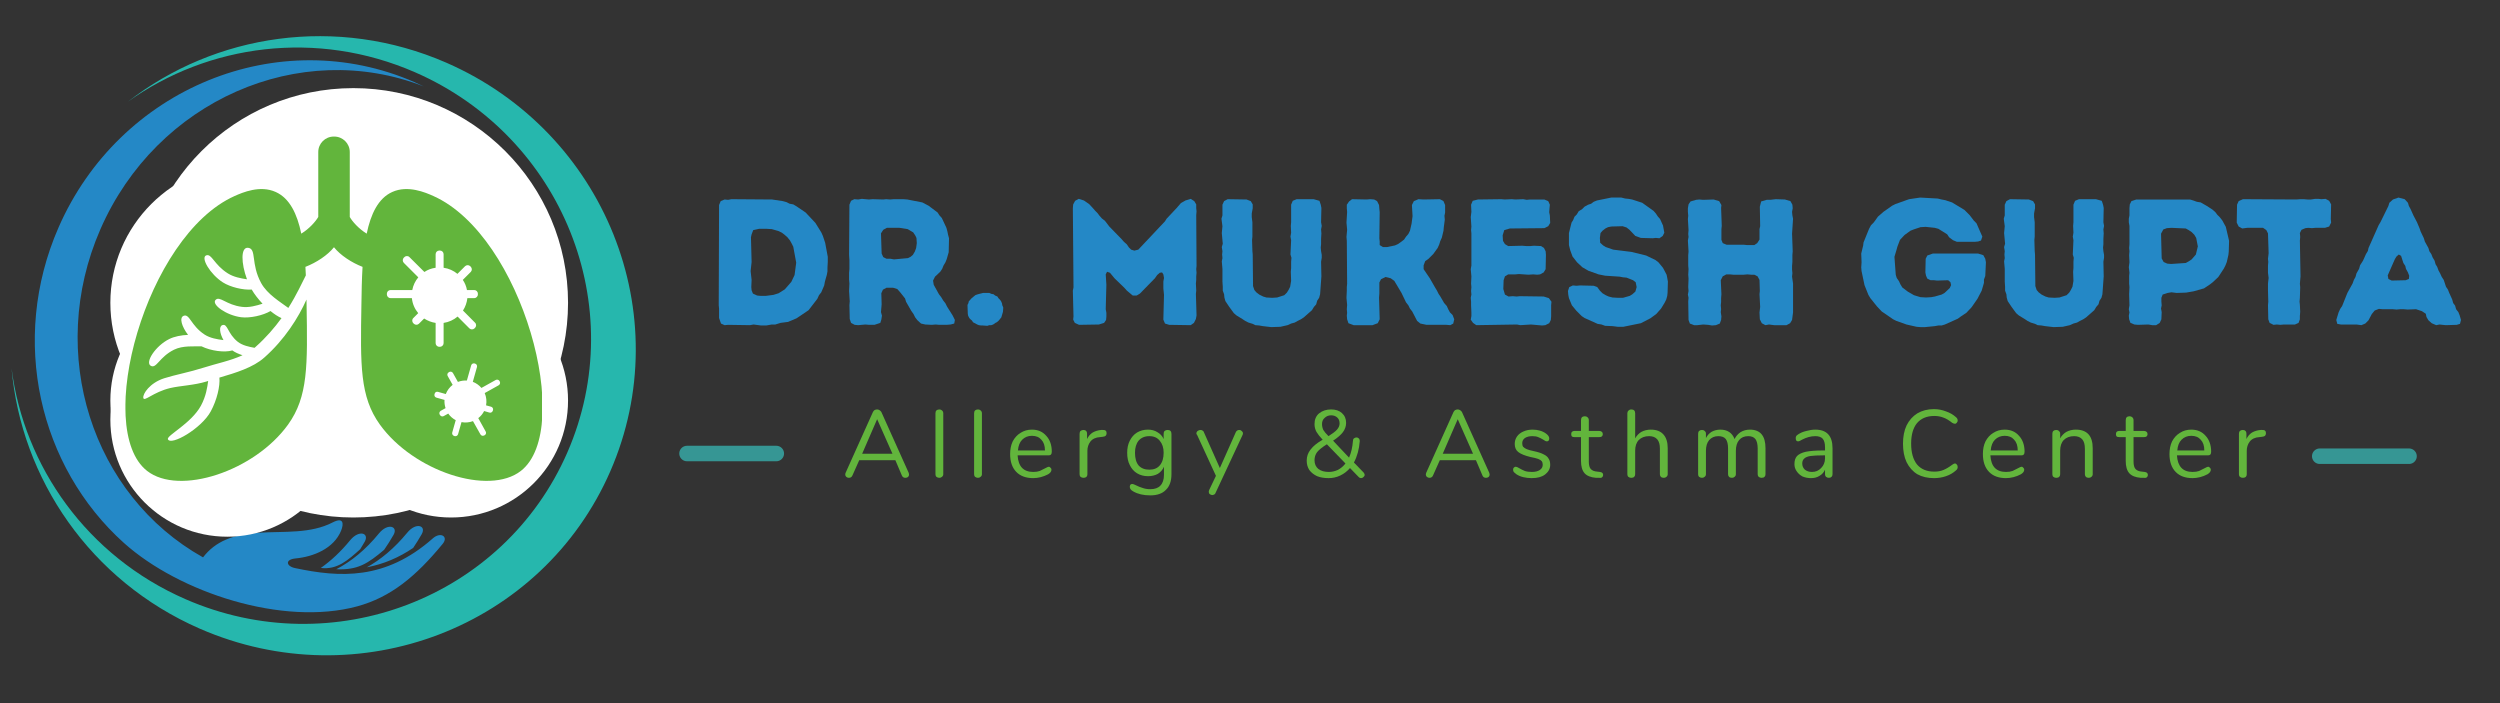 <svg xmlns="http://www.w3.org/2000/svg" xmlns:xlink="http://www.w3.org/1999/xlink" width="160" zoomAndPan="magnify" viewBox="0 0 120 33.75" height="45" preserveAspectRatio="xMidYMid meet" version="1.0"><rect x="0" y="0" width="120" height="33.75" fill="#333333" stroke="none"/><defs><g/><clipPath id="24ea856c8f"><path d="M 0.441 0 L 33 0 L 33 33.5 L 0.441 33.5 Z M 0.441 0 " clip-rule="nonzero"/></clipPath><clipPath id="66b0750dd0"><path d="M 0.441 1 L 31 1 L 31 32 L 0.441 32 Z M 0.441 1 " clip-rule="nonzero"/></clipPath><clipPath id="3913743133"><path d="M 6.656 4.23 L 27.266 4.23 L 27.266 24.84 L 6.656 24.84 Z M 6.656 4.23 " clip-rule="nonzero"/></clipPath><clipPath id="458ab6adcb"><path d="M 16.961 4.23 C 11.27 4.23 6.656 8.844 6.656 14.535 C 6.656 20.227 11.27 24.84 16.961 24.84 C 22.652 24.84 27.266 20.227 27.266 14.535 C 27.266 8.844 22.652 4.23 16.961 4.23 Z M 16.961 4.23 " clip-rule="nonzero"/></clipPath><clipPath id="c6724ad9b9"><path d="M 0.656 0.23 L 21.266 0.23 L 21.266 20.84 L 0.656 20.84 Z M 0.656 0.23 " clip-rule="nonzero"/></clipPath><clipPath id="4a6d10a80f"><path d="M 10.961 0.23 C 5.27 0.23 0.656 4.844 0.656 10.535 C 0.656 16.227 5.27 20.84 10.961 20.84 C 16.652 20.84 21.266 16.227 21.266 10.535 C 21.266 4.844 16.652 0.23 10.961 0.23 Z M 10.961 0.23 " clip-rule="nonzero"/></clipPath><clipPath id="292fc904a7"><rect x="0" width="22" y="0" height="21"/></clipPath><clipPath id="c9bff91551"><path d="M 5.297 7.828 L 18.707 7.828 L 18.707 21.242 L 5.297 21.242 Z M 5.297 7.828 " clip-rule="nonzero"/></clipPath><clipPath id="7f0e900185"><path d="M 12.004 7.828 C 8.297 7.828 5.297 10.832 5.297 14.535 C 5.297 18.238 8.297 21.242 12.004 21.242 C 15.707 21.242 18.707 18.238 18.707 14.535 C 18.707 10.832 15.707 7.828 12.004 7.828 Z M 12.004 7.828 " clip-rule="nonzero"/></clipPath><clipPath id="3534c060c3"><path d="M 0.297 0.828 L 13.707 0.828 L 13.707 14.242 L 0.297 14.242 Z M 0.297 0.828 " clip-rule="nonzero"/></clipPath><clipPath id="1adcb33c0f"><path d="M 7.004 0.828 C 3.297 0.828 0.297 3.832 0.297 7.535 C 0.297 11.238 3.297 14.242 7.004 14.242 C 10.707 14.242 13.707 11.238 13.707 7.535 C 13.707 3.832 10.707 0.828 7.004 0.828 Z M 7.004 0.828 " clip-rule="nonzero"/></clipPath><clipPath id="64b0fce43d"><rect x="0" width="14" y="0" height="15"/></clipPath><clipPath id="e816fa10d7"><path d="M 5.297 13.613 L 16.523 13.613 L 16.523 24.84 L 5.297 24.84 Z M 5.297 13.613 " clip-rule="nonzero"/></clipPath><clipPath id="91965bf959"><path d="M 10.91 13.613 C 7.809 13.613 5.297 16.125 5.297 19.227 C 5.297 22.324 7.809 24.84 10.91 24.84 C 14.012 24.84 16.523 22.324 16.523 19.227 C 16.523 16.125 14.012 13.613 10.91 13.613 Z M 10.91 13.613 " clip-rule="nonzero"/></clipPath><clipPath id="704beaf017"><path d="M 0.297 0.613 L 11.523 0.613 L 11.523 11.84 L 0.297 11.84 Z M 0.297 0.613 " clip-rule="nonzero"/></clipPath><clipPath id="4c632ef612"><path d="M 5.91 0.613 C 2.809 0.613 0.297 3.125 0.297 6.227 C 0.297 9.324 2.809 11.84 5.91 11.84 C 9.012 11.84 11.523 9.324 11.523 6.227 C 11.523 3.125 9.012 0.613 5.91 0.613 Z M 5.91 0.613 " clip-rule="nonzero"/></clipPath><clipPath id="b860974b52"><rect x="0" width="12" y="0" height="12"/></clipPath><clipPath id="701be958ba"><path d="M 16.039 13.613 L 27.266 13.613 L 27.266 24.84 L 16.039 24.84 Z M 16.039 13.613 " clip-rule="nonzero"/></clipPath><clipPath id="6208aedb12"><path d="M 21.652 13.613 C 18.551 13.613 16.039 16.125 16.039 19.227 C 16.039 22.324 18.551 24.84 21.652 24.84 C 24.75 24.84 27.266 22.324 27.266 19.227 C 27.266 16.125 24.75 13.613 21.652 13.613 Z M 21.652 13.613 " clip-rule="nonzero"/></clipPath><clipPath id="24c2615b97"><path d="M 0.039 0.613 L 11.266 0.613 L 11.266 11.84 L 0.039 11.84 Z M 0.039 0.613 " clip-rule="nonzero"/></clipPath><clipPath id="5252cd2712"><path d="M 5.652 0.613 C 2.551 0.613 0.039 3.125 0.039 6.227 C 0.039 9.324 2.551 11.84 5.652 11.84 C 8.75 11.84 11.266 9.324 11.266 6.227 C 11.266 3.125 8.75 0.613 5.652 0.613 Z M 5.652 0.613 " clip-rule="nonzero"/></clipPath><clipPath id="d27c4fa329"><rect x="0" width="12" y="0" height="12"/></clipPath><clipPath id="118f074e99"><path d="M 5.297 14.535 L 16.523 14.535 L 16.523 25.762 L 5.297 25.762 Z M 5.297 14.535 " clip-rule="nonzero"/></clipPath><clipPath id="aaa3dcb59d"><path d="M 10.91 14.535 C 7.809 14.535 5.297 17.047 5.297 20.148 C 5.297 23.246 7.809 25.762 10.91 25.762 C 14.012 25.762 16.523 23.246 16.523 20.148 C 16.523 17.047 14.012 14.535 10.91 14.535 Z M 10.91 14.535 " clip-rule="nonzero"/></clipPath><clipPath id="9b3a703856"><path d="M 0.297 0.535 L 11.523 0.535 L 11.523 11.762 L 0.297 11.762 Z M 0.297 0.535 " clip-rule="nonzero"/></clipPath><clipPath id="6e9d702fad"><path d="M 5.91 0.535 C 2.809 0.535 0.297 3.047 0.297 6.148 C 0.297 9.246 2.809 11.762 5.91 11.762 C 9.012 11.762 11.523 9.246 11.523 6.148 C 11.523 3.047 9.012 0.535 5.91 0.535 Z M 5.91 0.535 " clip-rule="nonzero"/></clipPath><clipPath id="a83e8f0f3b"><rect x="0" width="12" y="0" height="12"/></clipPath><clipPath id="6c40cfbc5b"><path d="M 6.02 6.555 L 26.016 6.555 L 26.016 23.082 L 6.02 23.082 Z M 6.02 6.555 " clip-rule="nonzero"/></clipPath><clipPath id="a3204e0912"><rect x="0" width="33" y="0" height="34"/></clipPath><clipPath id="a5dbaadf9b"><path d="M 0.555 0.148 L 85.844 0.148 L 85.844 12 L 0.555 12 Z M 0.555 0.148 " clip-rule="nonzero"/></clipPath><clipPath id="1e12d3d4dd"><path d="M 79 2 L 85.844 2 L 85.844 9 L 79 9 Z M 79 2 " clip-rule="nonzero"/></clipPath><clipPath id="993bdfc443"><rect x="0" width="86" y="0" height="12"/></clipPath><clipPath id="fd13279e11"><path d="M 7 11 L 77 11 L 77 17.777 L 7 17.777 Z M 7 11 " clip-rule="nonzero"/></clipPath><clipPath id="df73f9d484"><path d="M 0.227 1 L 4 1 L 4 5 L 0.227 5 Z M 0.227 1 " clip-rule="nonzero"/></clipPath><clipPath id="1ce33acd38"><rect x="0" width="70" y="0" height="7"/></clipPath><clipPath id="7d5483a667"><rect x="0" width="86" y="0" height="18"/></clipPath></defs><g clip-path="url(#24ea856c8f)"><g transform="matrix(1, 0, 0, 1, 0, -0)"><g clip-path="url(#a3204e0912)"><path fill="#2488c6" d="M 17.609 27.23 C 18.277 26.859 18.926 26.324 19.547 25.57 C 19.969 25.051 20.477 25.227 20.242 25.641 C 20.113 25.867 19.973 26.09 19.832 26.301 C 19.137 26.77 18.41 27.078 17.609 27.23 Z M 16.141 27.324 C 16.852 26.953 17.539 26.402 18.191 25.602 C 18.617 25.086 19.121 25.262 18.891 25.672 C 18.746 25.922 18.598 26.164 18.438 26.391 C 17.656 27.051 17.176 27.371 16.141 27.324 Z M 15.398 27.262 C 15.883 26.922 16.352 26.488 16.809 25.93 C 17.234 25.414 17.738 25.586 17.508 26 C 17.438 26.125 17.363 26.246 17.289 26.363 C 16.703 26.887 16.184 27.359 15.398 27.262 Z M 5.945 26.059 C 1.887 22.41 0.449 16.332 2.805 10.93 C 5.727 4.227 13.383 1.098 19.902 3.945 C 20.051 4.012 20.195 4.078 20.34 4.148 C 14.387 1.824 7.512 4.824 4.816 11.012 C 2.215 16.977 4.426 23.777 9.746 26.754 C 10.332 25.984 11.203 25.645 12.434 25.57 C 13.664 25.496 14.906 25.625 15.973 25.074 C 16.496 24.805 16.508 25.141 16.371 25.477 C 16.02 26.328 15.051 26.723 14.188 26.805 C 13.668 26.855 13.738 27.176 14.152 27.266 C 16.316 27.727 18.496 27.855 20.773 25.844 C 21.148 25.508 21.543 25.754 21.246 26.109 C 19.949 27.688 18.738 28.672 17.145 29.105 C 13.586 30.07 8.609 28.449 5.945 26.059 Z M 5.945 26.059 " fill-opacity="1" fill-rule="evenodd"/><g clip-path="url(#66b0750dd0)"><path fill="#26b7ad" d="M 9.59 30.176 C 4.324 27.875 1.016 22.969 0.555 17.68 C 1.156 22.391 4.184 26.699 8.898 28.758 C 15.98 31.852 24.191 28.699 27.234 21.715 C 30.277 14.73 27.004 6.562 19.922 3.469 C 15.203 1.41 9.992 2.121 6.133 4.887 C 10.316 1.625 16.164 0.715 21.43 3.012 C 29.043 6.34 32.566 15.113 29.297 22.617 C 26.027 30.117 17.207 33.5 9.59 30.176 Z M 9.59 30.176 " fill-opacity="1" fill-rule="evenodd"/></g><path fill="#2488c6" d="M 13.645 8.461 C 13.551 9.016 13.5 9.613 13.496 10.246 L 15.246 9.234 L 15.246 6.969 C 15.246 6.543 15.59 6.195 16.02 6.195 C 16.445 6.195 16.793 6.543 16.793 6.969 L 16.793 9.234 L 18.539 10.246 C 18.535 9.613 18.488 9.016 18.391 8.461 C 17.977 6.062 19.238 5.629 21.031 6.879 C 25.238 9.816 27.227 15.25 25.844 21.398 C 25.438 23.211 24.164 25.375 22.469 23.031 C 21.809 22.121 21.27 22.09 20.344 21.715 C 17.852 20.699 16.961 18.949 17.633 16.363 C 18.043 14.785 18.324 13.32 18.457 11.984 L 16.02 10.574 L 13.578 11.984 C 13.711 13.32 13.992 14.785 14.402 16.363 C 15.074 18.949 14.188 20.699 11.691 21.715 C 10.766 22.09 10.227 22.121 9.566 23.031 C 7.871 25.375 6.602 23.211 6.191 21.398 C 4.809 15.25 6.797 9.816 11.008 6.879 C 12.797 5.629 14.062 6.062 13.645 8.461 " fill-opacity="1" fill-rule="evenodd"/><g clip-path="url(#3913743133)"><g clip-path="url(#458ab6adcb)"><g transform="matrix(1, 0, 0, 1, 6, 4)"><g clip-path="url(#292fc904a7)"><g clip-path="url(#c6724ad9b9)"><g clip-path="url(#4a6d10a80f)"><path fill="#ffffff" d="M 0.656 0.23 L 21.266 0.23 L 21.266 20.84 L 0.656 20.84 Z M 0.656 0.23 " fill-opacity="1" fill-rule="nonzero"/></g></g></g></g></g></g><g clip-path="url(#c9bff91551)"><g clip-path="url(#7f0e900185)"><g transform="matrix(1, 0, 0, 1, 5, 7)"><g clip-path="url(#64b0fce43d)"><g clip-path="url(#3534c060c3)"><g clip-path="url(#1adcb33c0f)"><path fill="#ffffff" d="M 0.297 0.828 L 13.707 0.828 L 13.707 14.242 L 0.297 14.242 Z M 0.297 0.828 " fill-opacity="1" fill-rule="nonzero"/></g></g></g></g></g></g><g clip-path="url(#e816fa10d7)"><g clip-path="url(#91965bf959)"><g transform="matrix(1, 0, 0, 1, 5, 13)"><g clip-path="url(#b860974b52)"><g clip-path="url(#704beaf017)"><g clip-path="url(#4c632ef612)"><path fill="#ffffff" d="M 0.297 0.613 L 11.523 0.613 L 11.523 11.84 L 0.297 11.84 Z M 0.297 0.613 " fill-opacity="1" fill-rule="nonzero"/></g></g></g></g></g></g><g clip-path="url(#701be958ba)"><g clip-path="url(#6208aedb12)"><g transform="matrix(1, 0, 0, 1, 16, 13)"><g clip-path="url(#d27c4fa329)"><g clip-path="url(#24c2615b97)"><g clip-path="url(#5252cd2712)"><path fill="#ffffff" d="M 0.039 0.613 L 11.266 0.613 L 11.266 11.84 L 0.039 11.84 Z M 0.039 0.613 " fill-opacity="1" fill-rule="nonzero"/></g></g></g></g></g></g><g clip-path="url(#118f074e99)"><g clip-path="url(#aaa3dcb59d)"><g transform="matrix(1, 0, 0, 1, 5, 14)"><g clip-path="url(#a83e8f0f3b)"><g clip-path="url(#9b3a703856)"><g clip-path="url(#6e9d702fad)"><path fill="#ffffff" d="M 0.297 0.535 L 11.523 0.535 L 11.523 11.762 L 0.297 11.762 Z M 0.297 0.535 " fill-opacity="1" fill-rule="nonzero"/></g></g></g></g></g></g><g clip-path="url(#6c40cfbc5b)"><path fill="#62b53c" d="M 18.57 14.098 C 18.57 14 18.648 13.922 18.746 13.922 L 19.789 13.922 C 19.832 13.691 19.934 13.484 20.078 13.312 L 19.383 12.617 C 19.316 12.547 19.316 12.438 19.383 12.367 L 19.41 12.344 C 19.477 12.273 19.59 12.273 19.656 12.344 L 20.371 13.055 C 20.527 12.949 20.711 12.879 20.91 12.852 L 20.91 12.203 C 20.91 12.105 20.988 12.027 21.082 12.027 L 21.121 12.027 C 21.215 12.027 21.293 12.105 21.293 12.203 L 21.293 12.852 C 21.543 12.887 21.773 12.992 21.957 13.145 L 22.324 12.777 C 22.395 12.711 22.504 12.711 22.57 12.777 L 22.598 12.805 C 22.664 12.875 22.664 12.984 22.598 13.051 L 22.215 13.434 C 22.312 13.578 22.383 13.742 22.414 13.922 L 22.766 13.922 C 22.859 13.922 22.938 14 22.938 14.098 L 22.938 14.133 C 22.938 14.23 22.859 14.309 22.766 14.309 L 22.434 14.309 C 22.41 14.527 22.336 14.73 22.223 14.906 L 22.801 15.488 C 22.871 15.555 22.871 15.668 22.801 15.734 L 22.777 15.762 C 22.707 15.828 22.598 15.828 22.531 15.762 L 21.965 15.195 C 21.777 15.355 21.547 15.461 21.293 15.5 L 21.293 16.469 C 21.293 16.566 21.215 16.645 21.121 16.645 L 21.082 16.645 C 20.988 16.645 20.91 16.566 20.91 16.469 L 20.91 15.5 C 20.707 15.469 20.523 15.395 20.359 15.289 L 20.109 15.539 C 20.043 15.605 19.934 15.605 19.863 15.539 L 19.84 15.512 C 19.77 15.445 19.77 15.332 19.84 15.266 L 20.074 15.031 C 19.906 14.828 19.797 14.582 19.77 14.309 L 18.746 14.309 C 18.648 14.309 18.57 14.23 18.57 14.133 Z M 23.109 18.621 L 23.797 18.238 C 23.859 18.203 23.941 18.227 23.977 18.289 L 23.988 18.312 C 24.023 18.375 24 18.457 23.938 18.492 L 23.266 18.867 C 23.348 19.059 23.367 19.262 23.332 19.457 L 23.574 19.523 C 23.645 19.543 23.684 19.617 23.664 19.688 L 23.656 19.711 C 23.637 19.781 23.566 19.824 23.496 19.805 L 23.238 19.73 C 23.172 19.863 23.078 19.977 22.957 20.07 L 23.312 20.711 C 23.352 20.773 23.328 20.852 23.266 20.891 L 23.238 20.902 C 23.176 20.938 23.098 20.914 23.062 20.852 L 22.703 20.215 C 22.523 20.281 22.332 20.297 22.152 20.262 L 21.988 20.84 C 21.969 20.91 21.895 20.953 21.824 20.934 L 21.801 20.926 C 21.73 20.906 21.688 20.832 21.707 20.762 L 21.875 20.168 C 21.734 20.094 21.609 19.988 21.516 19.852 L 21.297 19.973 C 21.234 20.008 21.156 19.984 21.121 19.922 L 21.105 19.898 C 21.07 19.836 21.094 19.754 21.156 19.719 L 21.387 19.59 C 21.344 19.461 21.328 19.328 21.336 19.195 L 20.945 19.086 C 20.875 19.066 20.836 18.996 20.855 18.926 L 20.863 18.898 C 20.883 18.828 20.953 18.785 21.023 18.809 L 21.398 18.914 C 21.465 18.742 21.574 18.59 21.727 18.473 L 21.488 18.047 C 21.453 17.984 21.477 17.906 21.539 17.871 L 21.562 17.855 C 21.625 17.82 21.707 17.844 21.742 17.906 L 21.98 18.332 C 22.121 18.277 22.266 18.258 22.41 18.266 L 22.617 17.535 C 22.637 17.469 22.707 17.426 22.777 17.445 L 22.805 17.453 C 22.875 17.473 22.914 17.547 22.895 17.617 L 22.695 18.328 C 22.852 18.387 22.996 18.488 23.109 18.621 Z M 7.059 22.602 C 8.602 23.809 12.215 22.621 13.828 20.379 C 14.789 19.039 14.766 17.559 14.715 14.598 C 14.715 14.527 14.715 14.453 14.711 14.379 C 14.332 15.238 13.656 16.309 12.68 17.168 C 12.152 17.637 11.332 17.891 10.531 18.125 C 10.57 18.527 10.414 19.199 10.117 19.746 C 9.672 20.57 8.199 21.418 8.059 21.082 C 7.988 20.906 9.176 20.332 9.645 19.473 C 9.898 19 9.949 18.586 9.992 18.285 C 9.969 18.293 9.945 18.301 9.922 18.309 C 9.316 18.496 8.66 18.512 8.176 18.625 C 7.348 18.82 6.914 19.309 6.879 19.098 C 6.844 18.91 7.188 18.379 7.883 18.156 C 8.398 17.992 9.102 17.863 9.781 17.645 C 10.375 17.453 11.062 17.32 11.641 17.051 C 11.457 16.992 11.281 16.914 11.152 16.82 C 10.773 16.934 10.113 16.84 9.676 16.625 C 9.324 16.633 8.773 16.578 8.355 16.785 C 7.641 17.137 7.512 17.711 7.238 17.559 C 6.945 17.398 7.465 16.598 8.125 16.273 C 8.367 16.152 8.703 16.086 9.027 16.074 C 8.727 15.684 8.594 15.25 8.812 15.16 C 9.105 15.043 9.156 15.625 9.82 16.059 C 10.082 16.23 10.426 16.289 10.727 16.324 C 10.543 15.996 10.5 15.664 10.676 15.605 C 10.934 15.52 10.914 16.012 11.418 16.41 C 11.641 16.582 11.953 16.648 12.219 16.695 C 12.23 16.684 12.242 16.672 12.258 16.66 C 12.77 16.207 13.18 15.727 13.512 15.27 C 13.344 15.195 13.164 15.078 12.984 14.93 C 12.625 15.141 12 15.281 11.574 15.227 C 10.863 15.137 10.133 14.613 10.348 14.395 C 10.551 14.188 10.852 14.637 11.621 14.73 C 11.957 14.773 12.309 14.672 12.602 14.578 C 12.395 14.359 12.211 14.121 12.082 13.898 C 11.676 13.93 11.062 13.785 10.699 13.555 C 10.086 13.164 9.617 12.363 9.898 12.258 C 10.164 12.16 10.266 12.699 10.934 13.121 C 11.211 13.297 11.559 13.363 11.855 13.406 C 11.57 12.641 11.547 11.844 11.914 11.895 C 12.328 11.949 12.027 12.652 12.535 13.586 C 12.832 14.129 13.465 14.5 13.84 14.781 C 14.246 14.137 14.5 13.566 14.68 13.219 C 14.676 13.082 14.668 12.945 14.66 12.809 C 15.188 12.605 15.727 12.25 16.031 11.867 C 16.336 12.25 16.875 12.605 17.402 12.809 C 17.367 13.41 17.355 14.023 17.348 14.598 C 17.297 17.559 17.273 19.039 18.234 20.379 C 19.848 22.621 23.461 23.809 25.004 22.602 C 27.578 20.582 25.078 11.324 20.805 9.41 C 20.422 9.238 19.578 8.875 18.828 9.215 C 18.156 9.516 17.797 10.273 17.602 11.215 C 17.215 10.98 16.906 10.625 16.789 10.414 L 16.789 7.297 C 16.789 6.887 16.453 6.555 16.043 6.555 L 16.02 6.555 C 15.609 6.555 15.277 6.887 15.277 7.297 L 15.277 10.414 C 15.156 10.625 14.848 10.98 14.461 11.215 C 14.266 10.273 13.906 9.516 13.234 9.215 C 12.484 8.875 11.645 9.238 11.258 9.41 C 6.988 11.324 4.484 20.582 7.059 22.602 " fill-opacity="1" fill-rule="nonzero"/></g></g></g></g><g transform="matrix(1, 0, 0, 1, 33, 7)"><g clip-path="url(#7d5483a667)"><g clip-path="url(#a5dbaadf9b)"><g transform="matrix(1, 0, 0, 1, 0, -0)"><g clip-path="url(#993bdfc443)"><g fill="#2488c6" fill-opacity="1"><g transform="translate(0.874, 8.592)"><g><path d="M 2.656 0.031 L 2.297 -0.016 L 2.125 0.016 L 1.078 0 L 0.906 0.016 L 0.734 -0.062 L 0.641 -0.328 L 0.641 -0.781 L 0.625 -0.938 L 0.641 -5.75 L 0.719 -5.938 L 0.906 -6.016 L 1.078 -6 L 1.234 -6.031 L 3.188 -6.016 L 3.703 -5.938 L 3.875 -5.891 L 4.031 -5.812 L 4.203 -5.781 L 4.359 -5.688 L 4.797 -5.391 L 5.266 -4.891 L 5.547 -4.438 L 5.625 -4.266 L 5.734 -3.938 L 5.859 -3.266 L 5.859 -3.016 L 5.844 -2.734 L 5.844 -2.562 L 5.812 -2.391 L 5.766 -2.234 L 5.719 -2.062 L 5.688 -1.891 L 5.547 -1.562 L 5.438 -1.422 L 5.359 -1.25 L 4.938 -0.703 L 4.359 -0.312 L 3.953 -0.141 L 3.594 -0.094 L 3.344 -0.016 L 3.172 -0.016 L 2.906 0.031 Z M 2.625 -1.391 L 2.891 -1.391 L 3.25 -1.438 L 3.5 -1.516 L 3.797 -1.703 L 4.109 -2.062 L 4.266 -2.391 L 4.344 -2.984 L 4.203 -3.75 L 4.125 -3.906 L 4.047 -4.047 L 3.922 -4.203 L 3.781 -4.328 L 3.656 -4.422 L 3.5 -4.5 L 3.172 -4.594 L 2.922 -4.609 L 2.562 -4.609 L 2.281 -4.547 L 2.203 -4.344 L 2.172 -4.203 L 2.203 -3.016 L 2.156 -2.578 L 2.203 -2.156 L 2.188 -1.812 L 2.203 -1.656 L 2.266 -1.5 L 2.469 -1.406 Z M 2.625 -1.391 "/></g></g></g><g fill="#2488c6" fill-opacity="1"><g transform="translate(7.131, 8.592)"><g><path d="M 0.656 -0.281 L 0.641 -0.953 L 0.656 -1.125 L 0.625 -1.625 L 0.641 -1.984 L 0.625 -2.172 L 0.625 -2.5 L 0.641 -2.672 L 0.641 -3.109 L 0.625 -3.359 L 0.641 -5.766 L 0.719 -5.953 L 0.875 -6.031 L 1.062 -6.016 L 1.234 -6.047 L 1.578 -6.016 L 1.75 -6.031 L 2.266 -6.016 L 2.406 -6.031 L 2.594 -6.016 L 2.766 -6.031 L 3.219 -6.031 L 3.422 -6.016 L 4.141 -5.875 L 4.438 -5.719 L 4.875 -5.391 L 4.953 -5.266 L 5.078 -5.125 L 5.297 -4.656 L 5.344 -4.484 L 5.375 -4.328 L 5.422 -4.156 L 5.406 -3.484 L 5.312 -3.156 L 5.25 -3 L 5.156 -2.844 L 5.094 -2.688 L 5 -2.547 L 4.75 -2.312 L 4.656 -2.125 L 4.688 -1.922 L 4.938 -1.469 L 5.047 -1.328 L 5.141 -1.172 L 5.25 -1.031 L 5.328 -0.875 L 5.594 -0.453 L 5.703 -0.234 L 5.672 -0.062 L 5.5 -0.016 L 5.297 0 L 4.953 0 L 4.781 -0.016 L 4.594 0 L 4.281 -0.016 L 4.078 -0.062 L 3.906 -0.219 L 3.797 -0.359 L 3.719 -0.516 L 3.609 -0.672 L 3.359 -1.109 L 3.312 -1.266 L 3.078 -1.562 L 2.938 -1.719 L 2.734 -1.781 L 2.422 -1.781 L 2.25 -1.688 L 2.172 -1.516 L 2.188 -0.984 L 2.156 -0.609 L 2.203 -0.438 L 2.172 -0.25 L 2.125 -0.094 L 1.844 0 L 1.594 0 L 1.406 -0.016 L 1.062 0.016 L 0.891 0 L 0.719 -0.094 Z M 2.422 -3.172 L 2.609 -3.172 L 2.781 -3.141 L 3.453 -3.203 L 3.578 -3.266 L 3.688 -3.359 L 3.781 -3.516 L 3.844 -3.688 L 3.875 -3.922 L 3.859 -4.172 L 3.797 -4.297 L 3.703 -4.438 L 3.438 -4.594 L 3.047 -4.656 L 2.438 -4.656 L 2.266 -4.562 L 2.156 -4.391 L 2.188 -3.422 L 2.266 -3.25 Z M 2.422 -3.172 "/></g></g></g><g fill="#2488c6" fill-opacity="1"><g transform="translate(13.095, 8.592)"><g><path d="M 1.078 0.031 L 1 0.031 L 0.891 0.016 L 0.812 -0.016 L 0.609 -0.125 L 0.562 -0.203 L 0.469 -0.281 L 0.422 -0.344 L 0.375 -0.438 L 0.359 -0.531 L 0.344 -0.953 L 0.391 -1.047 L 0.406 -1.125 L 0.547 -1.281 L 0.719 -1.422 L 0.797 -1.453 L 0.906 -1.484 L 1.094 -1.531 L 1.391 -1.531 L 1.5 -1.484 L 1.594 -1.469 L 1.672 -1.406 L 1.781 -1.359 L 1.828 -1.281 L 1.891 -1.219 L 1.953 -1.141 L 2 -1.031 L 2.016 -0.938 L 2.062 -0.828 L 2.047 -0.625 L 1.969 -0.359 L 1.906 -0.281 L 1.828 -0.188 L 1.75 -0.125 L 1.688 -0.094 L 1.578 -0.016 L 1.484 0.016 L 1.391 0.016 L 1.297 0.047 Z M 1.078 0.031 "/></g></g></g><g fill="#2488c6" fill-opacity="1"><g transform="translate(15.54, 8.592)"><g/></g></g><g fill="#2488c6" fill-opacity="1"><g transform="translate(17.872, 8.592)"><g><path d="M 0.641 -0.25 L 0.656 -0.406 L 0.625 -1.641 L 0.656 -1.797 L 0.625 -5.594 L 0.641 -5.781 L 0.734 -5.953 L 0.906 -6.047 L 1.156 -5.969 L 1.406 -5.797 L 1.594 -5.594 L 1.703 -5.469 L 1.812 -5.359 L 1.906 -5.234 L 2.016 -5.109 L 2.172 -4.984 L 2.375 -4.719 L 2.969 -4.109 L 3.078 -3.984 L 3.219 -3.859 L 3.312 -3.719 L 3.422 -3.609 L 3.578 -3.562 L 3.766 -3.609 L 5.047 -4.969 L 5.125 -5.094 L 5.609 -5.609 L 5.812 -5.844 L 6.031 -5.969 L 6.281 -6.047 L 6.453 -5.938 L 6.547 -5.781 L 6.547 -5.594 L 6.562 -5.453 L 6.547 -5.266 L 6.562 -2.828 L 6.547 -2.672 L 6.562 -2.5 L 6.547 -2.328 L 6.547 -2.156 L 6.531 -1.984 L 6.547 -1.641 L 6.531 -1.484 L 6.562 -0.453 L 6.531 -0.281 L 6.438 -0.094 L 6.281 0.016 L 5.25 0 L 5.047 -0.062 L 4.969 -0.25 L 5 -1.438 L 4.969 -1.75 L 4.969 -2.078 L 5 -2.25 L 4.969 -2.422 L 4.906 -2.516 L 4.797 -2.5 L 4.672 -2.391 L 4.562 -2.234 L 3.844 -1.5 L 3.688 -1.406 L 3.5 -1.406 L 3.219 -1.641 L 3.094 -1.781 L 2.625 -2.234 L 2.406 -2.5 L 2.266 -2.547 L 2.203 -2.422 L 2.234 -1.922 L 2.203 -0.75 L 2.234 -0.578 L 2.234 -0.391 L 2.219 -0.234 L 2.125 -0.094 L 1.875 -0.016 L 0.922 0 L 0.719 -0.094 Z M 0.641 -0.25 "/></g></g></g><g fill="#2488c6" fill-opacity="1"><g transform="translate(25.068, 8.592)"><g><path d="M 2.547 0.062 L 2.375 0.031 L 2.188 0.016 L 2.062 -0.047 L 1.859 -0.109 L 1.703 -0.188 L 1.562 -0.281 L 1.281 -0.453 L 1.156 -0.562 L 0.938 -0.859 L 0.75 -1.141 L 0.703 -1.312 L 0.688 -1.469 L 0.625 -1.641 L 0.625 -1.828 L 0.609 -2.078 L 0.609 -2.688 L 0.578 -3.047 L 0.609 -3.203 L 0.594 -3.375 L 0.609 -3.531 L 0.578 -3.734 L 0.625 -3.891 L 0.578 -4.406 L 0.609 -4.734 L 0.562 -5.094 L 0.609 -5.25 L 0.609 -5.766 L 0.688 -5.938 L 0.859 -6.031 L 1.766 -6.016 L 1.969 -5.938 L 2.062 -5.781 L 2.062 -5.594 L 2.016 -5.344 L 2.016 -5.172 L 2.047 -4.922 L 2.047 -4.234 L 2.031 -4.078 L 2.047 -3.547 L 2.062 -3.375 L 2.078 -1.859 L 2.141 -1.672 L 2.234 -1.562 L 2.375 -1.453 L 2.562 -1.359 L 2.719 -1.312 L 3 -1.297 L 3.234 -1.312 L 3.578 -1.422 L 3.703 -1.547 L 3.781 -1.672 L 3.859 -1.828 L 3.906 -2.109 L 3.891 -2.547 L 3.906 -2.719 L 3.906 -3.031 L 3.922 -3.219 L 3.875 -3.375 L 3.906 -4.062 L 3.875 -4.234 L 3.906 -4.422 L 3.891 -4.75 L 3.906 -4.922 L 3.906 -5.766 L 3.984 -5.953 L 4.172 -6.031 L 4.984 -6.031 L 5.266 -5.953 L 5.328 -5.766 L 5.359 -5.609 L 5.344 -4.922 L 5.375 -4.75 L 5.344 -4.578 L 5.359 -4.391 L 5.344 -4.125 L 5.344 -3.875 L 5.328 -3.703 L 5.344 -3.531 L 5.375 -3.359 L 5.375 -3.219 L 5.344 -3.031 L 5.359 -2.328 L 5.297 -1.469 L 5.25 -1.297 L 5.156 -1.156 L 5.109 -0.984 L 5 -0.859 L 4.906 -0.703 L 4.516 -0.359 L 4.375 -0.266 L 4.219 -0.188 L 4.078 -0.109 L 3.906 -0.062 L 3.734 0.016 L 3.391 0.094 L 2.953 0.109 Z M 2.547 0.062 "/></g></g></g><g fill="#2488c6" fill-opacity="1"><g transform="translate(31.006, 8.592)"><g><path d="M 0.656 -0.266 L 0.641 -0.438 L 0.656 -0.578 L 0.641 -0.75 L 0.656 -0.953 L 0.625 -1.297 L 0.641 -1.641 L 0.641 -1.812 L 0.656 -1.969 L 0.641 -4.031 L 0.625 -4.219 L 0.656 -4.562 L 0.625 -4.906 L 0.656 -5.422 L 0.641 -5.594 L 0.641 -5.766 L 0.75 -5.922 L 0.891 -6.031 L 1.594 -6.016 L 1.766 -6.031 L 1.953 -6.016 L 2.094 -5.938 L 2.188 -5.75 L 2.203 -5.562 L 2.219 -5.406 L 2.203 -4.156 L 2.219 -4 L 2.219 -3.828 L 2.375 -3.734 L 2.578 -3.734 L 2.953 -3.812 L 3.094 -3.875 L 3.25 -3.984 L 3.391 -4.094 L 3.484 -4.234 L 3.594 -4.359 L 3.672 -4.516 L 3.75 -4.859 L 3.797 -5.219 L 3.766 -5.75 L 3.859 -5.938 L 4.078 -6.031 L 4.328 -6.016 L 5.109 -6.031 L 5.281 -5.938 L 5.359 -5.75 L 5.359 -5.391 L 5.328 -5.234 L 5.344 -5.047 L 5.297 -4.688 L 5.281 -4.516 L 5.203 -4.188 L 5.125 -4.016 L 5.078 -3.859 L 5 -3.688 L 4.797 -3.406 L 4.547 -3.156 L 4.406 -3.062 L 4.328 -2.859 L 4.328 -2.672 L 4.625 -2.234 L 4.875 -1.797 L 4.969 -1.641 L 5.047 -1.484 L 5.141 -1.344 L 5.312 -1.047 L 5.438 -0.906 L 5.516 -0.734 L 5.594 -0.594 L 5.719 -0.469 L 5.797 -0.266 L 5.75 -0.062 L 5.609 0.016 L 5.422 0 L 4.469 0 L 4.172 -0.062 L 4.016 -0.188 L 3.781 -0.641 L 3.672 -0.781 L 3.594 -0.938 L 3.484 -1.078 L 3.266 -1.531 L 2.922 -2.109 L 2.75 -2.234 L 2.5 -2.297 L 2.281 -2.188 L 2.203 -2.031 L 2.203 -1.5 L 2.188 -1.312 L 2.219 -0.266 L 2.125 -0.078 L 1.875 0.016 L 0.969 0.016 L 0.719 -0.078 Z M 0.656 -0.266 "/></g></g></g><g fill="#2488c6" fill-opacity="1"><g transform="translate(36.971, 8.592)"><g><path d="M 0.625 -0.25 L 0.656 -0.422 L 0.656 -0.594 L 0.641 -0.938 L 0.641 -1.109 L 0.625 -1.297 L 0.656 -1.453 L 0.641 -1.625 L 0.656 -1.812 L 0.641 -1.984 L 0.656 -2.328 L 0.625 -2.672 L 0.656 -2.844 L 0.656 -4.391 L 0.641 -4.547 L 0.656 -4.719 L 0.625 -5.172 L 0.656 -5.422 L 0.641 -5.766 L 0.719 -5.953 L 0.969 -6.016 L 2.094 -6.031 L 2.25 -6.016 L 2.594 -6.031 L 2.766 -6.016 L 3.141 -6.031 L 3.312 -6 L 3.469 -6.016 L 4.156 -6.016 L 4.344 -5.938 L 4.422 -5.766 L 4.406 -5.594 L 4.391 -5.406 L 4.422 -5.25 L 4.438 -4.891 L 4.344 -4.734 L 4.156 -4.641 L 2.5 -4.625 L 2.234 -4.547 L 2.156 -4.297 L 2.172 -4.031 L 2.266 -3.875 L 2.422 -3.781 L 3.094 -3.797 L 3.297 -3.781 L 3.484 -3.781 L 3.656 -3.797 L 4 -3.781 L 4.141 -3.688 L 4.219 -3.531 L 4.234 -3.359 L 4.219 -2.672 L 4.125 -2.516 L 3.953 -2.422 L 3.812 -2.406 L 3.625 -2.422 L 3.391 -2.406 L 2.938 -2.438 L 2.766 -2.422 L 2.422 -2.422 L 2.266 -2.328 L 2.203 -2.141 L 2.188 -1.719 L 2.266 -1.453 L 2.438 -1.359 L 2.641 -1.375 L 2.828 -1.359 L 2.984 -1.375 L 4.125 -1.359 L 4.375 -1.281 L 4.5 -1.109 L 4.484 -0.938 L 4.484 -0.406 L 4.469 -0.234 L 4.391 -0.078 L 4.203 0.016 L 4.047 0.031 L 3.516 -0.016 L 3 0.016 L 2.844 -0.016 L 0.891 0.016 L 0.734 -0.094 Z M 0.625 -0.25 "/></g></g></g><g fill="#2488c6" fill-opacity="1"><g transform="translate(41.903, 8.592)"><g><path d="M 2.5 0.062 L 2.141 0.047 L 1.969 -0.016 L 1.781 -0.047 L 1.156 -0.328 L 1.016 -0.422 L 0.766 -0.672 L 0.547 -0.938 L 0.406 -1.281 L 0.375 -1.438 L 0.359 -1.625 L 0.422 -1.812 L 0.594 -1.891 L 0.766 -1.875 L 0.938 -1.891 L 1.594 -1.875 L 1.766 -1.812 L 1.891 -1.641 L 2.016 -1.516 L 2.172 -1.422 L 2.312 -1.359 L 2.5 -1.312 L 2.766 -1.297 L 3 -1.297 L 3.328 -1.391 L 3.453 -1.469 L 3.594 -1.594 L 3.656 -1.812 L 3.609 -2.047 L 3.484 -2.141 L 3.172 -2.266 L 3 -2.281 L 2.844 -2.312 L 2.141 -2.359 L 1.828 -2.422 L 1.344 -2.594 L 1.047 -2.766 L 0.797 -3 L 0.578 -3.281 L 0.469 -3.578 L 0.406 -3.828 L 0.406 -4.406 L 0.531 -4.906 L 0.609 -5.031 L 0.672 -5.188 L 0.781 -5.297 L 0.875 -5.453 L 1.031 -5.547 L 1.156 -5.672 L 1.328 -5.766 L 1.469 -5.812 L 1.594 -5.906 L 1.75 -5.969 L 2.438 -6.109 L 2.922 -6.109 L 3.109 -6.062 L 3.266 -6.047 L 3.438 -6.016 L 3.922 -5.859 L 4.469 -5.469 L 4.578 -5.344 L 4.672 -5.203 L 4.781 -5.078 L 4.922 -4.766 L 4.984 -4.422 L 4.906 -4.266 L 4.75 -4.156 L 4.578 -4.172 L 4.422 -4.156 L 3.859 -4.172 L 3.594 -4.266 L 3.312 -4.562 L 3.172 -4.672 L 2.984 -4.734 L 2.438 -4.719 L 2.281 -4.688 L 2.156 -4.625 L 2.016 -4.516 L 1.922 -4.406 L 1.891 -4.172 L 1.906 -3.938 L 2.047 -3.812 L 2.172 -3.734 L 2.531 -3.609 L 3.406 -3.5 L 4.109 -3.328 L 4.562 -3.109 L 4.703 -3 L 4.922 -2.734 L 5.094 -2.406 L 5.125 -2.25 L 5.156 -2.078 L 5.141 -1.547 L 5.125 -1.391 L 5.078 -1.219 L 5 -1.062 L 4.828 -0.781 L 4.594 -0.516 L 4.312 -0.312 L 3.859 -0.078 L 3.016 0.094 L 2.75 0.094 Z M 2.5 0.062 "/></g></g></g><g fill="#2488c6" fill-opacity="1"><g transform="translate(47.394, 8.592)"><g><path d="M 0.656 -0.234 L 0.641 -1.125 L 0.656 -1.297 L 0.625 -1.453 L 0.656 -1.625 L 0.641 -1.812 L 0.656 -2.219 L 0.641 -2.406 L 0.656 -2.672 L 0.641 -2.844 L 0.641 -3.344 L 0.656 -3.516 L 0.625 -4.047 L 0.656 -4.219 L 0.641 -4.359 L 0.656 -4.547 L 0.625 -5.078 L 0.641 -5.234 L 0.625 -5.422 L 0.625 -5.594 L 0.656 -5.781 L 0.75 -5.922 L 1.016 -6 L 1.172 -6.016 L 1.359 -6 L 1.859 -6.016 L 2.125 -5.938 L 2.234 -5.75 L 2.219 -5.609 L 2.25 -4.75 L 2.234 -4.594 L 2.234 -4.078 L 2.297 -3.922 L 2.484 -3.844 L 3.312 -3.844 L 3.469 -3.828 L 3.812 -3.828 L 3.953 -3.922 L 4.062 -4.094 L 4.062 -4.594 L 4.094 -4.734 L 4.078 -5.672 L 4.141 -5.922 L 4.406 -6 L 4.578 -6 L 4.844 -6.031 L 5.281 -6.016 L 5.547 -5.938 L 5.641 -5.766 L 5.656 -5.594 L 5.625 -5.422 L 5.641 -5.25 L 5.672 -5.094 L 5.625 -4.375 L 5.656 -3.531 L 5.641 -3.344 L 5.641 -3.016 L 5.625 -2.828 L 5.625 -2.656 L 5.641 -2.484 L 5.625 -2.312 L 5.672 -1.984 L 5.672 -0.594 L 5.625 -0.234 L 5.531 -0.078 L 5.359 0.016 L 4.766 0.016 L 4.516 -0.016 L 4.344 0.016 L 4.172 -0.078 L 4.078 -0.266 L 4.062 -0.594 L 4.094 -0.859 L 4.062 -1.469 L 4.078 -1.625 L 4.062 -2.156 L 3.969 -2.328 L 3.812 -2.406 L 3.656 -2.406 L 3.484 -2.422 L 3.312 -2.406 L 2.797 -2.406 L 2.641 -2.422 L 2.469 -2.422 L 2.297 -2.328 L 2.203 -2.141 L 2.234 -1.469 L 2.219 -1.281 L 2.219 -1.094 L 2.203 -0.938 L 2.219 -0.75 L 2.203 -0.609 L 2.234 -0.406 L 2.219 -0.234 L 2.156 -0.062 L 1.969 0.016 L 1.781 0.031 L 1.594 0 L 1.359 -0.016 L 1.078 0.016 L 0.922 0.016 L 0.719 -0.062 Z M 0.656 -0.234 "/></g></g></g><g fill="#2488c6" fill-opacity="1"><g transform="translate(53.694, 8.592)"><g/></g></g><g fill="#2488c6" fill-opacity="1"><g transform="translate(56.027, 8.592)"><g><path d="M 3.156 0.109 L 2.969 0.094 L 2.484 -0.016 L 2 -0.188 L 1.844 -0.266 L 1.297 -0.641 L 1.062 -0.891 L 0.75 -1.281 L 0.656 -1.438 L 0.469 -1.906 L 0.328 -2.578 L 0.312 -2.75 L 0.328 -3 L 0.312 -3.422 L 0.406 -3.812 L 0.422 -3.953 L 0.688 -4.609 L 0.781 -4.781 L 0.906 -4.906 L 1 -5.031 L 1.109 -5.188 L 1.375 -5.422 L 1.797 -5.719 L 1.953 -5.797 L 2.609 -6.031 L 3.141 -6.109 L 3.984 -6.062 L 4.172 -6.016 L 4.344 -5.984 L 4.672 -5.875 L 5.266 -5.516 L 5.516 -5.266 L 5.719 -5 L 5.844 -4.875 L 6.125 -4.234 L 6.062 -4.047 L 5.922 -4 L 5.75 -3.984 L 4.906 -3.984 L 4.719 -4.062 L 4.531 -4.203 L 4.438 -4.344 L 4.016 -4.609 L 3.844 -4.656 L 3.406 -4.703 L 3.156 -4.688 L 2.828 -4.578 L 2.672 -4.516 L 2.391 -4.312 L 2.172 -4.078 L 2.047 -3.75 L 2 -3.578 L 1.906 -3.266 L 1.969 -2.406 L 2.016 -2.25 L 2.125 -2.094 L 2.188 -1.953 L 2.281 -1.797 L 2.547 -1.594 L 2.844 -1.422 L 3.156 -1.328 L 3.422 -1.312 L 3.672 -1.328 L 3.844 -1.359 L 4.172 -1.453 L 4.312 -1.531 L 4.562 -1.766 L 4.625 -1.906 L 4.594 -2.047 L 4.484 -2.141 L 3.953 -2.125 L 3.812 -2.141 L 3.641 -2.141 L 3.484 -2.219 L 3.422 -2.359 L 3.391 -2.516 L 3.406 -3.172 L 3.484 -3.328 L 3.75 -3.422 L 5.922 -3.422 L 6.172 -3.344 L 6.266 -3.172 L 6.297 -3 L 6.266 -2.344 L 6.203 -2.172 L 6.203 -2.016 L 6.094 -1.641 L 5.891 -1.25 L 5.609 -0.844 L 5.359 -0.578 L 5.078 -0.391 L 4.953 -0.297 L 4.328 -0.016 L 4.172 0.031 L 4.016 0.031 L 3.844 0.062 L 3.375 0.109 Z M 3.156 0.109 "/></g></g></g><g fill="#2488c6" fill-opacity="1"><g transform="translate(62.619, 8.592)"><g><path d="M 2.547 0.062 L 2.375 0.031 L 2.188 0.016 L 2.062 -0.047 L 1.859 -0.109 L 1.703 -0.188 L 1.562 -0.281 L 1.281 -0.453 L 1.156 -0.562 L 0.938 -0.859 L 0.75 -1.141 L 0.703 -1.312 L 0.688 -1.469 L 0.625 -1.641 L 0.625 -1.828 L 0.609 -2.078 L 0.609 -2.688 L 0.578 -3.047 L 0.609 -3.203 L 0.594 -3.375 L 0.609 -3.531 L 0.578 -3.734 L 0.625 -3.891 L 0.578 -4.406 L 0.609 -4.734 L 0.562 -5.094 L 0.609 -5.25 L 0.609 -5.766 L 0.688 -5.938 L 0.859 -6.031 L 1.766 -6.016 L 1.969 -5.938 L 2.062 -5.781 L 2.062 -5.594 L 2.016 -5.344 L 2.016 -5.172 L 2.047 -4.922 L 2.047 -4.234 L 2.031 -4.078 L 2.047 -3.547 L 2.062 -3.375 L 2.078 -1.859 L 2.141 -1.672 L 2.234 -1.562 L 2.375 -1.453 L 2.562 -1.359 L 2.719 -1.312 L 3 -1.297 L 3.234 -1.312 L 3.578 -1.422 L 3.703 -1.547 L 3.781 -1.672 L 3.859 -1.828 L 3.906 -2.109 L 3.891 -2.547 L 3.906 -2.719 L 3.906 -3.031 L 3.922 -3.219 L 3.875 -3.375 L 3.906 -4.062 L 3.875 -4.234 L 3.906 -4.422 L 3.891 -4.75 L 3.906 -4.922 L 3.906 -5.766 L 3.984 -5.953 L 4.172 -6.031 L 4.984 -6.031 L 5.266 -5.953 L 5.328 -5.766 L 5.359 -5.609 L 5.344 -4.922 L 5.375 -4.75 L 5.344 -4.578 L 5.359 -4.391 L 5.344 -4.125 L 5.344 -3.875 L 5.328 -3.703 L 5.344 -3.531 L 5.375 -3.359 L 5.375 -3.219 L 5.344 -3.031 L 5.359 -2.328 L 5.297 -1.469 L 5.25 -1.297 L 5.156 -1.156 L 5.109 -0.984 L 5 -0.859 L 4.906 -0.703 L 4.516 -0.359 L 4.375 -0.266 L 4.219 -0.188 L 4.078 -0.109 L 3.906 -0.062 L 3.734 0.016 L 3.391 0.094 L 2.953 0.109 Z M 2.547 0.062 "/></g></g></g><g fill="#2488c6" fill-opacity="1"><g transform="translate(68.558, 8.592)"><g><path d="M 0.641 -0.266 L 0.625 -0.438 L 0.656 -0.594 L 0.625 -0.75 L 0.656 -0.938 L 0.641 -1.469 L 0.656 -1.812 L 0.641 -1.984 L 0.641 -2.344 L 0.656 -2.5 L 0.625 -2.766 L 0.656 -3 L 0.641 -3.344 L 0.656 -3.531 L 0.641 -3.688 L 0.656 -3.859 L 0.656 -4.75 L 0.625 -4.922 L 0.625 -5.094 L 0.656 -5.25 L 0.656 -5.594 L 0.672 -5.781 L 0.75 -5.938 L 0.984 -6.016 L 3.562 -6.016 L 3.719 -5.969 L 3.891 -5.906 L 4.078 -5.875 L 4.375 -5.703 L 4.641 -5.531 L 4.781 -5.406 L 4.875 -5.281 L 5 -5.156 L 5.109 -5.016 L 5.281 -4.703 L 5.438 -4.031 L 5.422 -3.516 L 5.406 -3.359 L 5.328 -3.016 L 5.266 -2.859 L 5.188 -2.703 L 4.922 -2.297 L 4.656 -2.047 L 4.516 -1.938 L 4.234 -1.75 L 3.734 -1.609 L 3.375 -1.547 L 2.922 -1.531 L 2.672 -1.562 L 2.484 -1.531 L 2.25 -1.453 L 2.188 -1.297 L 2.188 -1.125 L 2.203 -0.938 L 2.172 -0.781 L 2.203 -0.609 L 2.188 -0.266 L 2.109 -0.094 L 1.938 0.016 L 1.75 0.016 L 1.562 -0.016 L 1.062 0 L 0.891 -0.016 L 0.703 -0.094 Z M 2.469 -2.938 L 2.656 -2.922 L 3.359 -2.969 L 3.5 -3.047 L 3.641 -3.141 L 3.844 -3.375 L 3.938 -3.766 L 3.859 -4.172 L 3.766 -4.328 L 3.641 -4.453 L 3.5 -4.547 L 3.359 -4.625 L 2.672 -4.656 L 2.453 -4.641 L 2.281 -4.578 L 2.172 -4.375 L 2.203 -3.188 L 2.297 -3.016 Z M 2.469 -2.938 "/></g></g></g><g fill="#2488c6" fill-opacity="1"><g transform="translate(74.222, 8.592)"><g><path d="M 1.656 -0.266 L 1.641 -0.938 L 1.656 -1.109 L 1.641 -1.641 L 1.641 -1.984 L 1.672 -2.25 L 1.641 -2.5 L 1.641 -2.844 L 1.656 -3.016 L 1.641 -3.172 L 1.672 -3.438 L 1.641 -4.391 L 1.562 -4.547 L 1.406 -4.656 L 0.641 -4.656 L 0.406 -4.625 L 0.234 -4.719 L 0.141 -4.906 L 0.156 -5.766 L 0.234 -5.938 L 0.438 -6.031 L 3 -6.016 L 3.188 -6.031 L 3.359 -6.031 L 3.531 -6.016 L 3.703 -6.016 L 3.906 -6.047 L 4.062 -6.047 L 4.203 -6.031 L 4.406 -6.047 L 4.578 -5.953 L 4.672 -5.781 L 4.656 -5.078 L 4.672 -4.906 L 4.578 -4.719 L 4.375 -4.656 L 3.906 -4.656 L 3.75 -4.641 L 3.578 -4.656 L 3.438 -4.641 L 3.25 -4.562 L 3.172 -4.406 L 3.188 -4.219 L 3.172 -4.047 L 3.203 -2.328 L 3.172 -1.969 L 3.188 -1.812 L 3.172 -1.297 L 3.156 -1.109 L 3.172 -0.969 L 3.188 -0.625 L 3.172 -0.422 L 3.172 -0.266 L 3.109 -0.094 L 2.938 -0.016 L 2.406 -0.016 L 2.234 0 L 2.062 -0.016 L 1.906 0 L 1.719 -0.094 Z M 1.656 -0.266 "/></g></g></g><g clip-path="url(#1e12d3d4dd)"><g fill="#2488c6" fill-opacity="1"><g transform="translate(79.033, 8.592)"><g><path d="M 0.109 -0.234 L 0.219 -0.594 L 0.297 -0.766 L 0.391 -0.906 L 0.641 -1.531 L 0.891 -1.984 L 0.953 -2.156 L 1.031 -2.297 L 1.078 -2.469 L 1.203 -2.688 L 1.25 -2.859 L 1.391 -3.078 L 1.531 -3.391 L 1.625 -3.547 L 1.656 -3.688 L 2.141 -4.781 L 2.234 -4.938 L 2.609 -5.703 L 2.656 -5.859 L 2.828 -6.016 L 3.094 -6.109 L 3.391 -6.031 L 3.547 -5.859 L 3.594 -5.703 L 3.672 -5.562 L 3.812 -5.25 L 3.984 -4.922 L 4.109 -4.625 L 4.156 -4.484 L 4.312 -4.156 L 4.359 -4 L 4.531 -3.688 L 4.578 -3.531 L 4.672 -3.391 L 4.734 -3.234 L 4.828 -3.078 L 4.875 -2.906 L 4.953 -2.781 L 5.016 -2.609 L 5.094 -2.469 L 5.172 -2.297 L 5.266 -2.156 L 5.375 -1.828 L 5.469 -1.688 L 5.531 -1.531 L 5.672 -1.219 L 5.719 -1.047 L 5.812 -0.922 L 5.859 -0.75 L 5.969 -0.609 L 6.031 -0.453 L 6.094 -0.234 L 6.047 -0.047 L 5.891 0 L 5.359 0.016 L 5.062 -0.016 L 4.906 0.016 L 4.688 -0.078 L 4.531 -0.219 L 4.438 -0.375 L 4.406 -0.531 L 4.219 -0.656 L 3.938 -0.75 L 3.531 -0.734 L 3.344 -0.75 L 3.188 -0.75 L 3 -0.734 L 2.812 -0.75 L 2.328 -0.75 L 2.156 -0.766 L 1.953 -0.688 L 1.812 -0.516 L 1.656 -0.219 L 1.5 -0.062 L 1.312 0.016 L 1.078 -0.016 L 0.328 -0.016 L 0.156 -0.047 Z M 2.766 -2.125 L 3.438 -2.141 L 3.594 -2.203 L 3.609 -2.359 L 3.547 -2.516 L 3.453 -2.688 L 3.422 -2.828 L 3.328 -2.969 L 3.219 -3.312 L 3.109 -3.375 L 3 -3.281 L 2.922 -3.156 L 2.578 -2.375 L 2.609 -2.203 Z M 2.766 -2.125 "/></g></g></g></g></g></g></g><g clip-path="url(#fd13279e11)"><g transform="matrix(1, 0, 0, 1, 7, 11)"><g clip-path="url(#1ce33acd38)"><g clip-path="url(#df73f9d484)"><g fill="#62b53c" fill-opacity="1"><g transform="translate(0.431, 4.919)"><g><path d="M 3.188 -0.219 C 3.195 -0.188 3.203 -0.16 3.203 -0.141 C 3.203 -0.086 3.18 -0.047 3.141 -0.016 C 3.109 0.004 3.07 0.016 3.031 0.016 C 2.945 0.016 2.891 -0.02 2.859 -0.094 L 2.547 -0.828 L 0.812 -0.828 L 0.484 -0.094 C 0.453 -0.02 0.395 0.016 0.312 0.016 C 0.27 0.016 0.227 0 0.188 -0.031 C 0.156 -0.062 0.141 -0.098 0.141 -0.141 C 0.141 -0.16 0.145 -0.188 0.156 -0.219 L 1.469 -3.141 C 1.488 -3.18 1.516 -3.211 1.547 -3.234 C 1.586 -3.254 1.629 -3.266 1.672 -3.266 C 1.711 -3.266 1.75 -3.254 1.781 -3.234 C 1.82 -3.211 1.852 -3.18 1.875 -3.141 Z M 0.953 -1.141 L 2.406 -1.141 L 1.672 -2.797 Z M 0.953 -1.141 "/></g></g></g></g><g fill="#62b53c" fill-opacity="1"><g transform="translate(4.558, 4.919)"><g><path d="M 0.531 0.016 C 0.477 0.016 0.43 0 0.391 -0.031 C 0.359 -0.062 0.344 -0.102 0.344 -0.156 L 0.344 -3.078 C 0.344 -3.141 0.359 -3.188 0.391 -3.219 C 0.43 -3.25 0.477 -3.266 0.531 -3.266 C 0.582 -3.266 0.625 -3.25 0.656 -3.219 C 0.695 -3.188 0.719 -3.141 0.719 -3.078 L 0.719 -0.156 C 0.719 -0.102 0.695 -0.062 0.656 -0.031 C 0.625 0 0.582 0.016 0.531 0.016 Z M 0.531 0.016 "/></g></g></g><g fill="#62b53c" fill-opacity="1"><g transform="translate(6.413, 4.919)"><g><path d="M 0.531 0.016 C 0.477 0.016 0.43 0 0.391 -0.031 C 0.359 -0.062 0.344 -0.102 0.344 -0.156 L 0.344 -3.078 C 0.344 -3.141 0.359 -3.188 0.391 -3.219 C 0.43 -3.25 0.477 -3.266 0.531 -3.266 C 0.582 -3.266 0.625 -3.25 0.656 -3.219 C 0.695 -3.188 0.719 -3.141 0.719 -3.078 L 0.719 -0.156 C 0.719 -0.102 0.695 -0.062 0.656 -0.031 C 0.625 0 0.582 0.016 0.531 0.016 Z M 0.531 0.016 "/></g></g></g><g fill="#62b53c" fill-opacity="1"><g transform="translate(8.267, 4.919)"><g><path d="M 2.078 -0.516 C 2.109 -0.516 2.133 -0.5 2.156 -0.469 C 2.188 -0.445 2.203 -0.414 2.203 -0.375 C 2.203 -0.289 2.148 -0.219 2.047 -0.156 C 1.93 -0.094 1.812 -0.047 1.688 -0.016 C 1.562 0.016 1.441 0.031 1.328 0.031 C 0.984 0.031 0.711 -0.066 0.516 -0.266 C 0.316 -0.473 0.219 -0.758 0.219 -1.125 C 0.219 -1.352 0.258 -1.555 0.344 -1.734 C 0.438 -1.91 0.562 -2.047 0.719 -2.141 C 0.875 -2.242 1.055 -2.297 1.266 -2.297 C 1.555 -2.297 1.785 -2.195 1.953 -2 C 2.129 -1.812 2.219 -1.555 2.219 -1.234 C 2.219 -1.172 2.203 -1.125 2.172 -1.094 C 2.148 -1.07 2.113 -1.062 2.062 -1.062 L 0.578 -1.062 C 0.609 -0.531 0.859 -0.266 1.328 -0.266 C 1.453 -0.266 1.555 -0.281 1.641 -0.312 C 1.723 -0.352 1.816 -0.398 1.922 -0.453 C 1.992 -0.492 2.047 -0.516 2.078 -0.516 Z M 1.266 -2 C 1.078 -2 0.922 -1.938 0.797 -1.812 C 0.68 -1.695 0.613 -1.523 0.594 -1.297 L 1.891 -1.297 C 1.891 -1.523 1.832 -1.695 1.719 -1.812 C 1.613 -1.938 1.461 -2 1.266 -2 Z M 1.266 -2 "/></g></g></g><g fill="#62b53c" fill-opacity="1"><g transform="translate(11.476, 4.919)"><g><path d="M 1.453 -2.281 C 1.578 -2.289 1.641 -2.238 1.641 -2.125 C 1.641 -2.07 1.625 -2.031 1.594 -2 C 1.57 -1.977 1.523 -1.961 1.453 -1.953 L 1.328 -1.938 C 1.117 -1.926 0.961 -1.852 0.859 -1.719 C 0.766 -1.594 0.719 -1.445 0.719 -1.281 L 0.719 -0.156 C 0.719 -0.094 0.695 -0.047 0.656 -0.016 C 0.625 0.004 0.582 0.016 0.531 0.016 C 0.477 0.016 0.43 0 0.391 -0.031 C 0.359 -0.062 0.344 -0.102 0.344 -0.156 L 0.344 -2.094 C 0.344 -2.156 0.359 -2.203 0.391 -2.234 C 0.43 -2.266 0.477 -2.281 0.531 -2.281 C 0.582 -2.281 0.625 -2.266 0.656 -2.234 C 0.688 -2.203 0.703 -2.16 0.703 -2.109 L 0.703 -1.844 C 0.766 -1.977 0.852 -2.082 0.969 -2.156 C 1.094 -2.227 1.234 -2.27 1.391 -2.281 Z M 1.453 -2.281 "/></g></g></g><g fill="#62b53c" fill-opacity="1"><g transform="translate(13.886, 4.919)"><g><path d="M 2.156 -2.281 C 2.219 -2.281 2.266 -2.266 2.297 -2.234 C 2.328 -2.203 2.344 -2.156 2.344 -2.094 L 2.344 -0.156 C 2.344 0.176 2.254 0.426 2.078 0.594 C 1.91 0.77 1.66 0.859 1.328 0.859 C 1.004 0.859 0.734 0.797 0.516 0.672 C 0.398 0.609 0.344 0.535 0.344 0.453 C 0.344 0.41 0.352 0.375 0.375 0.344 C 0.395 0.32 0.426 0.312 0.469 0.312 C 0.5 0.312 0.555 0.332 0.641 0.375 C 0.742 0.426 0.848 0.469 0.953 0.5 C 1.055 0.539 1.18 0.562 1.328 0.562 C 1.547 0.562 1.707 0.504 1.812 0.391 C 1.926 0.273 1.984 0.102 1.984 -0.125 L 1.984 -0.516 C 1.922 -0.367 1.82 -0.254 1.688 -0.172 C 1.551 -0.098 1.395 -0.062 1.219 -0.062 C 1.02 -0.062 0.844 -0.109 0.688 -0.203 C 0.539 -0.297 0.426 -0.426 0.344 -0.594 C 0.258 -0.758 0.219 -0.957 0.219 -1.188 C 0.219 -1.406 0.258 -1.598 0.344 -1.766 C 0.426 -1.93 0.539 -2.062 0.688 -2.156 C 0.844 -2.25 1.02 -2.297 1.219 -2.297 C 1.395 -2.297 1.547 -2.254 1.672 -2.172 C 1.805 -2.098 1.906 -1.988 1.969 -1.844 L 1.969 -2.094 C 1.969 -2.156 1.984 -2.203 2.016 -2.234 C 2.055 -2.266 2.102 -2.281 2.156 -2.281 Z M 1.281 -0.375 C 1.5 -0.375 1.664 -0.441 1.781 -0.578 C 1.906 -0.723 1.969 -0.926 1.969 -1.188 C 1.969 -1.426 1.906 -1.617 1.781 -1.766 C 1.664 -1.91 1.5 -1.984 1.281 -1.984 C 1.062 -1.984 0.891 -1.91 0.766 -1.766 C 0.648 -1.617 0.594 -1.426 0.594 -1.188 C 0.594 -0.926 0.648 -0.723 0.766 -0.578 C 0.891 -0.441 1.062 -0.375 1.281 -0.375 Z M 1.281 -0.375 "/></g></g></g><g fill="#62b53c" fill-opacity="1"><g transform="translate(17.365, 4.919)"><g><path d="M 1.953 -2.172 C 1.984 -2.242 2.039 -2.281 2.125 -2.281 C 2.164 -2.281 2.203 -2.266 2.234 -2.234 C 2.273 -2.203 2.297 -2.164 2.297 -2.125 C 2.297 -2.094 2.289 -2.066 2.281 -2.047 L 0.984 0.734 C 0.973 0.773 0.953 0.801 0.922 0.812 C 0.891 0.832 0.859 0.844 0.828 0.844 C 0.785 0.844 0.742 0.828 0.703 0.797 C 0.672 0.773 0.656 0.738 0.656 0.688 C 0.656 0.664 0.66 0.641 0.672 0.609 L 1 -0.078 L 0.094 -2.047 C 0.07 -2.066 0.062 -2.086 0.062 -2.109 C 0.062 -2.16 0.082 -2.203 0.125 -2.234 C 0.164 -2.266 0.211 -2.281 0.266 -2.281 C 0.297 -2.281 0.328 -2.27 0.359 -2.25 C 0.391 -2.238 0.41 -2.211 0.422 -2.172 L 1.188 -0.453 Z M 1.953 -2.172 "/></g></g></g><g fill="#62b53c" fill-opacity="1"><g transform="translate(20.514, 4.919)"><g/></g></g><g fill="#62b53c" fill-opacity="1"><g transform="translate(22.488, 4.919)"><g><path d="M 2.969 -0.234 C 3 -0.191 3.016 -0.156 3.016 -0.125 C 3.016 -0.082 2.992 -0.047 2.953 -0.016 C 2.922 0.016 2.883 0.031 2.844 0.031 C 2.801 0.031 2.766 0.016 2.734 -0.016 L 2.312 -0.453 C 2.176 -0.297 2.02 -0.176 1.844 -0.094 C 1.664 -0.008 1.477 0.031 1.281 0.031 C 1.07 0.031 0.891 0 0.734 -0.062 C 0.578 -0.133 0.453 -0.234 0.359 -0.359 C 0.273 -0.492 0.234 -0.645 0.234 -0.812 C 0.234 -1.008 0.297 -1.188 0.422 -1.344 C 0.547 -1.508 0.738 -1.664 1 -1.812 C 0.863 -1.957 0.766 -2.082 0.703 -2.188 C 0.641 -2.301 0.609 -2.426 0.609 -2.562 C 0.609 -2.781 0.68 -2.953 0.828 -3.078 C 0.984 -3.203 1.176 -3.266 1.406 -3.266 C 1.625 -3.266 1.797 -3.207 1.922 -3.094 C 2.055 -2.977 2.125 -2.82 2.125 -2.625 C 2.125 -2.457 2.07 -2.305 1.969 -2.172 C 1.875 -2.047 1.719 -1.91 1.5 -1.766 L 2.266 -0.953 C 2.367 -1.18 2.43 -1.445 2.453 -1.75 C 2.453 -1.812 2.469 -1.852 2.5 -1.875 C 2.539 -1.906 2.582 -1.922 2.625 -1.922 C 2.664 -1.922 2.703 -1.906 2.734 -1.875 C 2.766 -1.844 2.781 -1.801 2.781 -1.75 C 2.75 -1.352 2.656 -1.008 2.5 -0.719 Z M 1.406 -2.984 C 1.281 -2.984 1.176 -2.941 1.094 -2.859 C 1.008 -2.785 0.969 -2.688 0.969 -2.562 C 0.969 -2.469 0.988 -2.375 1.031 -2.281 C 1.082 -2.195 1.164 -2.098 1.281 -1.984 C 1.477 -2.109 1.613 -2.211 1.688 -2.297 C 1.77 -2.391 1.812 -2.488 1.812 -2.594 C 1.812 -2.719 1.773 -2.812 1.703 -2.875 C 1.629 -2.945 1.531 -2.984 1.406 -2.984 Z M 1.297 -0.266 C 1.441 -0.266 1.582 -0.297 1.719 -0.359 C 1.863 -0.43 1.988 -0.535 2.094 -0.672 L 1.203 -1.594 C 0.984 -1.457 0.828 -1.332 0.734 -1.219 C 0.648 -1.102 0.609 -0.973 0.609 -0.828 C 0.609 -0.648 0.672 -0.508 0.797 -0.406 C 0.922 -0.312 1.086 -0.266 1.297 -0.266 Z M 1.297 -0.266 "/></g></g></g><g fill="#62b53c" fill-opacity="1"><g transform="translate(26.326, 4.919)"><g/></g></g><g fill="#62b53c" fill-opacity="1"><g transform="translate(28.299, 4.919)"><g><path d="M 3.188 -0.219 C 3.195 -0.188 3.203 -0.16 3.203 -0.141 C 3.203 -0.086 3.18 -0.047 3.141 -0.016 C 3.109 0.004 3.07 0.016 3.031 0.016 C 2.945 0.016 2.891 -0.02 2.859 -0.094 L 2.547 -0.828 L 0.812 -0.828 L 0.484 -0.094 C 0.453 -0.02 0.395 0.016 0.312 0.016 C 0.27 0.016 0.227 0 0.188 -0.031 C 0.156 -0.062 0.141 -0.098 0.141 -0.141 C 0.141 -0.16 0.145 -0.188 0.156 -0.219 L 1.469 -3.141 C 1.488 -3.18 1.516 -3.211 1.547 -3.234 C 1.586 -3.254 1.629 -3.266 1.672 -3.266 C 1.711 -3.266 1.75 -3.254 1.781 -3.234 C 1.82 -3.211 1.852 -3.18 1.875 -3.141 Z M 0.953 -1.141 L 2.406 -1.141 L 1.672 -2.797 Z M 0.953 -1.141 "/></g></g></g><g fill="#62b53c" fill-opacity="1"><g transform="translate(32.426, 4.919)"><g><path d="M 1.094 0.031 C 0.957 0.031 0.82 0.016 0.688 -0.016 C 0.562 -0.047 0.453 -0.094 0.359 -0.156 C 0.305 -0.195 0.266 -0.234 0.234 -0.266 C 0.211 -0.297 0.203 -0.332 0.203 -0.375 C 0.203 -0.414 0.211 -0.445 0.234 -0.469 C 0.266 -0.5 0.297 -0.516 0.328 -0.516 C 0.367 -0.516 0.422 -0.492 0.484 -0.453 C 0.578 -0.398 0.672 -0.352 0.766 -0.312 C 0.859 -0.281 0.973 -0.266 1.109 -0.266 C 1.266 -0.266 1.391 -0.297 1.484 -0.359 C 1.578 -0.422 1.625 -0.504 1.625 -0.609 C 1.625 -0.68 1.609 -0.738 1.578 -0.781 C 1.547 -0.82 1.488 -0.859 1.406 -0.891 C 1.32 -0.922 1.195 -0.953 1.031 -0.984 C 0.77 -1.047 0.578 -1.125 0.453 -1.219 C 0.336 -1.312 0.281 -1.441 0.281 -1.609 C 0.281 -1.742 0.316 -1.863 0.391 -1.969 C 0.461 -2.07 0.562 -2.148 0.688 -2.203 C 0.82 -2.266 0.973 -2.297 1.141 -2.297 C 1.266 -2.297 1.379 -2.281 1.484 -2.25 C 1.598 -2.219 1.695 -2.172 1.781 -2.109 C 1.883 -2.035 1.938 -1.957 1.938 -1.875 C 1.938 -1.832 1.926 -1.797 1.906 -1.766 C 1.883 -1.742 1.852 -1.734 1.812 -1.734 C 1.781 -1.734 1.727 -1.758 1.656 -1.812 C 1.57 -1.863 1.488 -1.906 1.406 -1.938 C 1.332 -1.969 1.238 -1.984 1.125 -1.984 C 0.977 -1.984 0.859 -1.953 0.766 -1.891 C 0.68 -1.828 0.641 -1.742 0.641 -1.641 C 0.641 -1.566 0.656 -1.508 0.688 -1.469 C 0.727 -1.426 0.785 -1.391 0.859 -1.359 C 0.93 -1.328 1.039 -1.297 1.188 -1.266 C 1.395 -1.223 1.555 -1.172 1.672 -1.109 C 1.785 -1.055 1.863 -0.988 1.906 -0.906 C 1.957 -0.832 1.984 -0.734 1.984 -0.609 C 1.984 -0.422 1.898 -0.266 1.734 -0.141 C 1.578 -0.023 1.363 0.031 1.094 0.031 Z M 1.094 0.031 "/></g></g></g><g fill="#62b53c" fill-opacity="1"><g transform="translate(35.419, 4.919)"><g><path d="M 1.375 -0.266 C 1.477 -0.254 1.531 -0.207 1.531 -0.125 C 1.531 -0.07 1.508 -0.031 1.469 0 C 1.438 0.02 1.383 0.023 1.312 0.016 L 1.188 0.016 C 0.938 -0.004 0.754 -0.078 0.641 -0.203 C 0.523 -0.336 0.469 -0.535 0.469 -0.797 L 0.469 -1.938 L 0.156 -1.938 C 0.102 -1.938 0.062 -1.945 0.031 -1.969 C 0.008 -2 0 -2.035 0 -2.078 C 0 -2.129 0.008 -2.164 0.031 -2.188 C 0.062 -2.219 0.102 -2.234 0.156 -2.234 L 0.469 -2.234 L 0.469 -2.75 C 0.469 -2.812 0.484 -2.859 0.516 -2.891 C 0.547 -2.922 0.594 -2.938 0.656 -2.938 C 0.707 -2.938 0.75 -2.922 0.781 -2.891 C 0.82 -2.859 0.844 -2.812 0.844 -2.75 L 0.844 -2.234 L 1.344 -2.234 C 1.395 -2.234 1.438 -2.219 1.469 -2.188 C 1.5 -2.164 1.516 -2.129 1.516 -2.078 C 1.516 -2.035 1.5 -2 1.469 -1.969 C 1.438 -1.945 1.395 -1.938 1.344 -1.938 L 0.844 -1.938 L 0.844 -0.766 C 0.844 -0.598 0.875 -0.477 0.938 -0.406 C 1.008 -0.332 1.113 -0.289 1.25 -0.281 Z M 1.375 -0.266 "/></g></g></g><g fill="#62b53c" fill-opacity="1"><g transform="translate(37.769, 4.919)"><g><path d="M 1.469 -2.297 C 1.738 -2.297 1.941 -2.219 2.078 -2.062 C 2.211 -1.914 2.281 -1.695 2.281 -1.406 L 2.281 -0.156 C 2.281 -0.102 2.258 -0.062 2.219 -0.031 C 2.188 0 2.145 0.016 2.094 0.016 C 2.031 0.016 1.984 0 1.953 -0.031 C 1.922 -0.062 1.906 -0.102 1.906 -0.156 L 1.906 -1.391 C 1.906 -1.586 1.863 -1.734 1.781 -1.828 C 1.695 -1.93 1.566 -1.984 1.391 -1.984 C 1.18 -1.984 1.016 -1.922 0.891 -1.797 C 0.773 -1.672 0.719 -1.5 0.719 -1.281 L 0.719 -0.156 C 0.719 -0.102 0.703 -0.062 0.672 -0.031 C 0.641 0 0.594 0.016 0.531 0.016 C 0.477 0.016 0.43 0 0.391 -0.031 C 0.359 -0.062 0.344 -0.102 0.344 -0.156 L 0.344 -3.078 C 0.344 -3.129 0.359 -3.172 0.391 -3.203 C 0.43 -3.242 0.477 -3.266 0.531 -3.266 C 0.594 -3.266 0.641 -3.25 0.672 -3.219 C 0.703 -3.188 0.719 -3.141 0.719 -3.078 L 0.719 -1.875 C 0.789 -2.008 0.891 -2.113 1.016 -2.188 C 1.148 -2.258 1.301 -2.297 1.469 -2.297 Z M 1.469 -2.297 "/></g></g></g><g fill="#62b53c" fill-opacity="1"><g transform="translate(41.166, 4.919)"><g><path d="M 2.828 -2.297 C 3.328 -2.297 3.578 -2 3.578 -1.406 L 3.578 -0.156 C 3.578 -0.102 3.562 -0.062 3.531 -0.031 C 3.5 0 3.453 0.016 3.391 0.016 C 3.336 0.016 3.289 0 3.25 -0.031 C 3.219 -0.062 3.203 -0.102 3.203 -0.156 L 3.203 -1.391 C 3.203 -1.598 3.164 -1.75 3.094 -1.844 C 3.02 -1.938 2.906 -1.984 2.75 -1.984 C 2.562 -1.984 2.414 -1.922 2.312 -1.797 C 2.207 -1.672 2.156 -1.5 2.156 -1.281 L 2.156 -0.156 C 2.156 -0.102 2.133 -0.062 2.094 -0.031 C 2.062 0 2.02 0.016 1.969 0.016 C 1.906 0.016 1.859 0 1.828 -0.031 C 1.797 -0.062 1.781 -0.102 1.781 -0.156 L 1.781 -1.391 C 1.781 -1.598 1.742 -1.75 1.672 -1.844 C 1.598 -1.938 1.477 -1.984 1.312 -1.984 C 1.133 -1.984 0.988 -1.922 0.875 -1.797 C 0.77 -1.672 0.719 -1.5 0.719 -1.281 L 0.719 -0.156 C 0.719 -0.102 0.695 -0.062 0.656 -0.031 C 0.625 0 0.582 0.016 0.531 0.016 C 0.477 0.016 0.43 0 0.391 -0.031 C 0.359 -0.062 0.344 -0.102 0.344 -0.156 L 0.344 -2.094 C 0.344 -2.156 0.359 -2.203 0.391 -2.234 C 0.43 -2.266 0.477 -2.281 0.531 -2.281 C 0.582 -2.281 0.625 -2.266 0.656 -2.234 C 0.695 -2.203 0.719 -2.16 0.719 -2.109 L 0.719 -1.891 C 0.781 -2.016 0.867 -2.113 0.984 -2.188 C 1.109 -2.258 1.25 -2.297 1.406 -2.297 C 1.75 -2.297 1.977 -2.145 2.094 -1.844 C 2.156 -1.977 2.25 -2.086 2.375 -2.172 C 2.508 -2.254 2.66 -2.297 2.828 -2.297 Z M 2.828 -2.297 "/></g></g></g><g fill="#62b53c" fill-opacity="1"><g transform="translate(45.867, 4.919)"><g><path d="M 1.266 -2.297 C 1.816 -2.297 2.094 -2 2.094 -1.406 L 2.094 -0.156 C 2.094 -0.102 2.078 -0.062 2.047 -0.031 C 2.016 0 1.973 0.016 1.922 0.016 C 1.867 0.016 1.82 0 1.781 -0.031 C 1.75 -0.062 1.734 -0.102 1.734 -0.156 L 1.734 -0.375 C 1.68 -0.25 1.594 -0.148 1.469 -0.078 C 1.352 -0.004 1.219 0.031 1.062 0.031 C 0.914 0.031 0.781 0.004 0.656 -0.047 C 0.539 -0.109 0.445 -0.191 0.375 -0.297 C 0.301 -0.398 0.266 -0.516 0.266 -0.641 C 0.266 -0.805 0.305 -0.938 0.391 -1.031 C 0.484 -1.125 0.625 -1.191 0.812 -1.234 C 1.008 -1.273 1.285 -1.297 1.641 -1.297 L 1.734 -1.297 L 1.734 -1.453 C 1.734 -1.641 1.695 -1.773 1.625 -1.859 C 1.551 -1.941 1.43 -1.984 1.266 -1.984 C 1.055 -1.984 0.844 -1.926 0.625 -1.812 C 0.539 -1.758 0.484 -1.734 0.453 -1.734 C 0.41 -1.734 0.379 -1.742 0.359 -1.766 C 0.336 -1.797 0.328 -1.836 0.328 -1.891 C 0.328 -1.93 0.336 -1.969 0.359 -2 C 0.391 -2.031 0.43 -2.062 0.484 -2.094 C 0.586 -2.156 0.707 -2.203 0.844 -2.234 C 0.988 -2.273 1.129 -2.297 1.266 -2.297 Z M 1.109 -0.266 C 1.285 -0.266 1.43 -0.328 1.547 -0.453 C 1.672 -0.578 1.734 -0.734 1.734 -0.922 L 1.734 -1.062 L 1.656 -1.062 C 1.383 -1.062 1.176 -1.051 1.031 -1.031 C 0.895 -1.008 0.797 -0.969 0.734 -0.906 C 0.672 -0.852 0.641 -0.773 0.641 -0.672 C 0.641 -0.555 0.68 -0.457 0.766 -0.375 C 0.859 -0.301 0.973 -0.266 1.109 -0.266 Z M 1.109 -0.266 "/></g></g></g><g fill="#62b53c" fill-opacity="1"><g transform="translate(49.089, 4.919)"><g/></g></g><g fill="#62b53c" fill-opacity="1"><g transform="translate(51.063, 4.919)"><g><path d="M 1.766 0.031 C 1.461 0.031 1.195 -0.031 0.969 -0.156 C 0.75 -0.289 0.578 -0.484 0.453 -0.734 C 0.336 -0.984 0.281 -1.281 0.281 -1.625 C 0.281 -1.957 0.336 -2.25 0.453 -2.5 C 0.578 -2.75 0.75 -2.941 0.969 -3.078 C 1.195 -3.211 1.461 -3.281 1.766 -3.281 C 1.973 -3.281 2.164 -3.242 2.344 -3.172 C 2.531 -3.109 2.691 -3.016 2.828 -2.891 C 2.879 -2.848 2.906 -2.797 2.906 -2.734 C 2.906 -2.691 2.891 -2.656 2.859 -2.625 C 2.836 -2.594 2.812 -2.578 2.781 -2.578 C 2.738 -2.578 2.691 -2.594 2.641 -2.625 C 2.484 -2.75 2.344 -2.832 2.219 -2.875 C 2.094 -2.926 1.945 -2.953 1.781 -2.953 C 1.426 -2.953 1.148 -2.836 0.953 -2.609 C 0.766 -2.379 0.672 -2.051 0.672 -1.625 C 0.672 -1.195 0.766 -0.863 0.953 -0.625 C 1.148 -0.395 1.426 -0.281 1.781 -0.281 C 1.945 -0.281 2.094 -0.305 2.219 -0.359 C 2.344 -0.41 2.484 -0.492 2.641 -0.609 C 2.691 -0.648 2.738 -0.672 2.781 -0.672 C 2.812 -0.672 2.836 -0.656 2.859 -0.625 C 2.891 -0.594 2.906 -0.551 2.906 -0.5 C 2.906 -0.438 2.879 -0.383 2.828 -0.344 C 2.691 -0.219 2.531 -0.125 2.344 -0.062 C 2.164 0 1.973 0.031 1.766 0.031 Z M 1.766 0.031 "/></g></g></g><g fill="#62b53c" fill-opacity="1"><g transform="translate(54.96, 4.919)"><g><path d="M 2.078 -0.516 C 2.109 -0.516 2.133 -0.5 2.156 -0.469 C 2.188 -0.445 2.203 -0.414 2.203 -0.375 C 2.203 -0.289 2.148 -0.219 2.047 -0.156 C 1.93 -0.094 1.812 -0.047 1.688 -0.016 C 1.562 0.016 1.441 0.031 1.328 0.031 C 0.984 0.031 0.711 -0.066 0.516 -0.266 C 0.316 -0.473 0.219 -0.758 0.219 -1.125 C 0.219 -1.352 0.258 -1.555 0.344 -1.734 C 0.438 -1.91 0.562 -2.047 0.719 -2.141 C 0.875 -2.242 1.055 -2.297 1.266 -2.297 C 1.555 -2.297 1.785 -2.195 1.953 -2 C 2.129 -1.812 2.219 -1.555 2.219 -1.234 C 2.219 -1.172 2.203 -1.125 2.172 -1.094 C 2.148 -1.07 2.113 -1.062 2.062 -1.062 L 0.578 -1.062 C 0.609 -0.531 0.859 -0.266 1.328 -0.266 C 1.453 -0.266 1.555 -0.281 1.641 -0.312 C 1.723 -0.352 1.816 -0.398 1.922 -0.453 C 1.992 -0.492 2.047 -0.516 2.078 -0.516 Z M 1.266 -2 C 1.078 -2 0.922 -1.938 0.797 -1.812 C 0.68 -1.695 0.613 -1.523 0.594 -1.297 L 1.891 -1.297 C 1.891 -1.523 1.832 -1.695 1.719 -1.812 C 1.613 -1.938 1.461 -2 1.266 -2 Z M 1.266 -2 "/></g></g></g><g fill="#62b53c" fill-opacity="1"><g transform="translate(58.169, 4.919)"><g><path d="M 1.469 -2.297 C 2.008 -2.297 2.281 -2 2.281 -1.406 L 2.281 -0.156 C 2.281 -0.102 2.258 -0.062 2.219 -0.031 C 2.188 0 2.145 0.016 2.094 0.016 C 2.031 0.016 1.984 0 1.953 -0.031 C 1.922 -0.062 1.906 -0.102 1.906 -0.156 L 1.906 -1.375 C 1.906 -1.582 1.863 -1.734 1.781 -1.828 C 1.695 -1.93 1.566 -1.984 1.391 -1.984 C 1.18 -1.984 1.016 -1.922 0.891 -1.797 C 0.773 -1.672 0.719 -1.5 0.719 -1.281 L 0.719 -0.156 C 0.719 -0.102 0.703 -0.062 0.672 -0.031 C 0.641 0 0.594 0.016 0.531 0.016 C 0.477 0.016 0.43 0 0.391 -0.031 C 0.359 -0.062 0.344 -0.102 0.344 -0.156 L 0.344 -2.094 C 0.344 -2.156 0.359 -2.203 0.391 -2.234 C 0.43 -2.266 0.477 -2.281 0.531 -2.281 C 0.582 -2.281 0.625 -2.266 0.656 -2.234 C 0.695 -2.203 0.719 -2.16 0.719 -2.109 L 0.719 -1.875 C 0.789 -2.008 0.891 -2.113 1.016 -2.188 C 1.148 -2.258 1.301 -2.297 1.469 -2.297 Z M 1.469 -2.297 "/></g></g></g><g fill="#62b53c" fill-opacity="1"><g transform="translate(61.566, 4.919)"><g><path d="M 1.375 -0.266 C 1.477 -0.254 1.531 -0.207 1.531 -0.125 C 1.531 -0.07 1.508 -0.031 1.469 0 C 1.438 0.02 1.383 0.023 1.312 0.016 L 1.188 0.016 C 0.938 -0.004 0.754 -0.078 0.641 -0.203 C 0.523 -0.336 0.469 -0.535 0.469 -0.797 L 0.469 -1.938 L 0.156 -1.938 C 0.102 -1.938 0.062 -1.945 0.031 -1.969 C 0.008 -2 0 -2.035 0 -2.078 C 0 -2.129 0.008 -2.164 0.031 -2.188 C 0.062 -2.219 0.102 -2.234 0.156 -2.234 L 0.469 -2.234 L 0.469 -2.75 C 0.469 -2.812 0.484 -2.859 0.516 -2.891 C 0.547 -2.922 0.594 -2.938 0.656 -2.938 C 0.707 -2.938 0.75 -2.922 0.781 -2.891 C 0.82 -2.859 0.844 -2.812 0.844 -2.75 L 0.844 -2.234 L 1.344 -2.234 C 1.395 -2.234 1.438 -2.219 1.469 -2.188 C 1.5 -2.164 1.516 -2.129 1.516 -2.078 C 1.516 -2.035 1.5 -2 1.469 -1.969 C 1.438 -1.945 1.395 -1.938 1.344 -1.938 L 0.844 -1.938 L 0.844 -0.766 C 0.844 -0.598 0.875 -0.477 0.938 -0.406 C 1.008 -0.332 1.113 -0.289 1.25 -0.281 Z M 1.375 -0.266 "/></g></g></g><g fill="#62b53c" fill-opacity="1"><g transform="translate(63.916, 4.919)"><g><path d="M 2.078 -0.516 C 2.109 -0.516 2.133 -0.5 2.156 -0.469 C 2.188 -0.445 2.203 -0.414 2.203 -0.375 C 2.203 -0.289 2.148 -0.219 2.047 -0.156 C 1.93 -0.094 1.812 -0.047 1.688 -0.016 C 1.562 0.016 1.441 0.031 1.328 0.031 C 0.984 0.031 0.711 -0.066 0.516 -0.266 C 0.316 -0.473 0.219 -0.758 0.219 -1.125 C 0.219 -1.352 0.258 -1.555 0.344 -1.734 C 0.438 -1.91 0.562 -2.047 0.719 -2.141 C 0.875 -2.242 1.055 -2.297 1.266 -2.297 C 1.555 -2.297 1.785 -2.195 1.953 -2 C 2.129 -1.812 2.219 -1.555 2.219 -1.234 C 2.219 -1.172 2.203 -1.125 2.172 -1.094 C 2.148 -1.07 2.113 -1.062 2.062 -1.062 L 0.578 -1.062 C 0.609 -0.531 0.859 -0.266 1.328 -0.266 C 1.453 -0.266 1.555 -0.281 1.641 -0.312 C 1.723 -0.352 1.816 -0.398 1.922 -0.453 C 1.992 -0.492 2.047 -0.516 2.078 -0.516 Z M 1.266 -2 C 1.078 -2 0.922 -1.938 0.797 -1.812 C 0.68 -1.695 0.613 -1.523 0.594 -1.297 L 1.891 -1.297 C 1.891 -1.523 1.832 -1.695 1.719 -1.812 C 1.613 -1.938 1.461 -2 1.266 -2 Z M 1.266 -2 "/></g></g></g><g fill="#62b53c" fill-opacity="1"><g transform="translate(67.125, 4.919)"><g><path d="M 1.453 -2.281 C 1.578 -2.289 1.641 -2.238 1.641 -2.125 C 1.641 -2.07 1.625 -2.031 1.594 -2 C 1.57 -1.977 1.523 -1.961 1.453 -1.953 L 1.328 -1.938 C 1.117 -1.926 0.961 -1.852 0.859 -1.719 C 0.766 -1.594 0.719 -1.445 0.719 -1.281 L 0.719 -0.156 C 0.719 -0.094 0.695 -0.047 0.656 -0.016 C 0.625 0.004 0.582 0.016 0.531 0.016 C 0.477 0.016 0.43 0 0.391 -0.031 C 0.359 -0.062 0.344 -0.102 0.344 -0.156 L 0.344 -2.094 C 0.344 -2.156 0.359 -2.203 0.391 -2.234 C 0.43 -2.266 0.477 -2.281 0.531 -2.281 C 0.582 -2.281 0.625 -2.266 0.656 -2.234 C 0.688 -2.203 0.703 -2.16 0.703 -2.109 L 0.703 -1.844 C 0.766 -1.977 0.852 -2.082 0.969 -2.156 C 1.094 -2.227 1.234 -2.27 1.391 -2.281 Z M 1.453 -2.281 "/></g></g></g></g></g></g></g></g><path stroke-linecap="round" transform="matrix(0.744, 0, 0, 0.744, 110.977, 21.527)" fill="none" stroke-linejoin="miter" d="M 0.498 0.499 L 6.259 0.499 " stroke="#369694" stroke-width="1" stroke-opacity="1" stroke-miterlimit="4"/><path stroke-linecap="round" transform="matrix(0.744, 0, 0, 0.744, 32.605, 21.396)" fill="none" stroke-linejoin="miter" d="M 0.499 0.501 L 6.26 0.501 " stroke="#369694" stroke-width="1" stroke-opacity="1" stroke-miterlimit="4"/></svg>